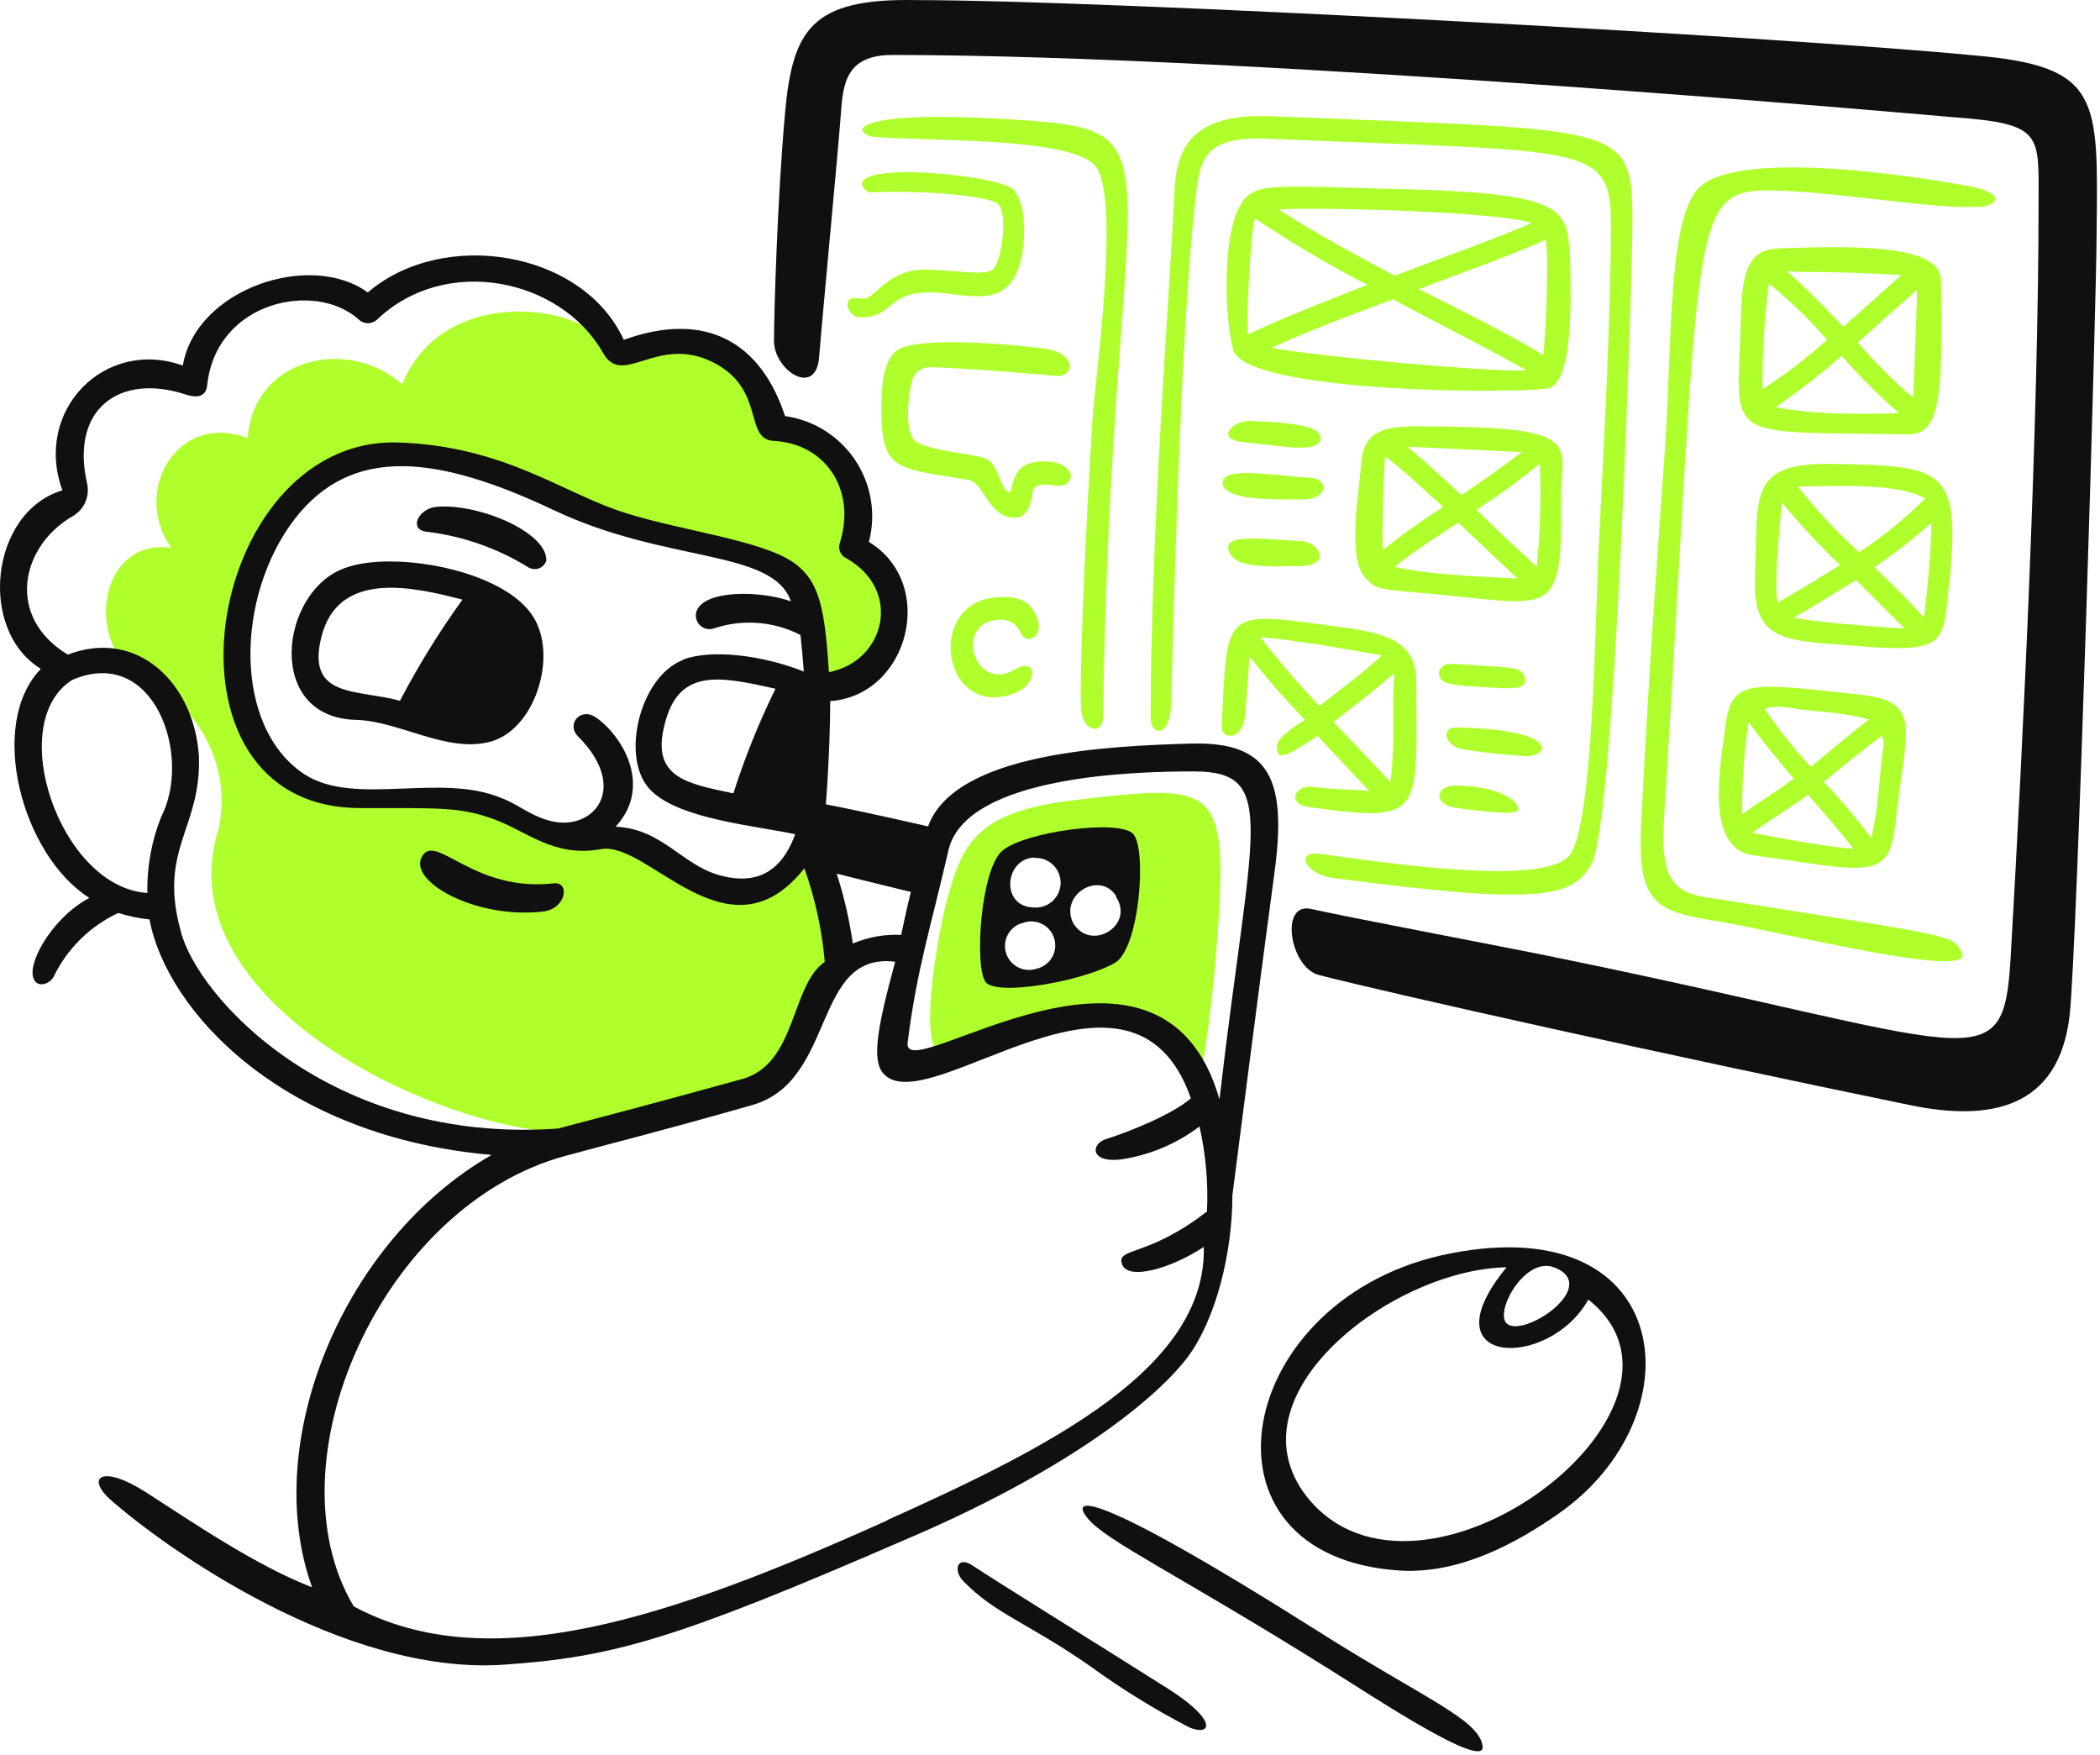 <?xml version="1.0" encoding="UTF-8"?> <svg xmlns="http://www.w3.org/2000/svg" width="401" height="335" viewBox="0 0 401 335" fill="none"><path d="M25.069 128.208C38.411 133.962 44.354 146.903 41.699 158.389C30.402 194.325 94.39 220.755 115.214 215.675C136.648 210.469 135.953 210.743 144.721 208.088C154.184 205.2 151.718 191.859 161.16 184.271C159.306 174.407 155.196 160.644 155.196 160.644C155.196 160.644 149.252 170.087 140.442 170.087C131.632 170.087 128.745 161.888 122.38 160.244C116.014 158.6 112.305 160.855 106.762 159.422C101.219 157.989 99.174 153.268 91.355 151.813C82.735 150.169 69.604 155.713 59.951 151.413C39.823 138.472 43.49 119.798 52.553 99.059C57.253 88.268 73.903 86.413 84.8 87.551C98.542 89.195 108.195 97.415 138.587 105.213C154.395 109.323 156.249 115.878 157.071 131.074C168.368 131.496 178.633 114.213 163.226 104.18C167.125 88.162 155.027 81.586 148.03 81.797C145.163 69.889 136.121 60.847 118.059 67.423C110.45 56.885 84.168 54.904 76.791 73.388C66.716 64.346 48.443 68.034 47.284 83.652C33.732 78.509 25.111 93.916 32.699 104.602C19.927 102.747 16.238 119.988 25.069 128.208Z" fill="#AFFF2C"></path><path d="M189.699 51.299C188.265 52.732 183.945 51.699 176.758 51.488C169.57 51.278 166.915 57.242 164.849 57.032C162.784 56.821 162.383 56.842 161.983 57.453C161.372 58.675 162.594 60.319 163.817 60.53C167.737 60.931 169.17 58.886 171.214 57.453C179.434 51.699 193.598 64.429 195.452 46.578C195.663 43.901 195.811 39.011 193.598 36.292C191.385 33.573 165.671 30.96 164.639 34.859C164.625 35.129 164.672 35.398 164.777 35.647C164.882 35.895 165.041 36.117 165.244 36.296C165.447 36.474 165.687 36.604 165.947 36.677C166.207 36.749 166.481 36.762 166.746 36.714C177.622 36.292 189.129 37.536 190.563 38.969C192.607 40.929 191.174 49.971 189.699 51.299Z" fill="#AFFF2C"></path><path d="M249.914 154.088C272.466 157.313 270.443 155.184 270.443 130.061C270.443 121.23 262.434 120.619 253.392 119.375C233.159 116.551 234.423 117.036 233.264 138.681C233.074 141.147 237.374 141.759 237.795 136.215C238.217 130.672 238.407 128.607 238.617 125.34C241.914 129.555 245.431 133.594 249.156 137.438C243.191 141.147 243.612 142.37 244.013 143.613C244.413 144.857 245.657 144.435 251.6 140.515L261.464 151.053C258.176 150.653 255.921 150.864 250.778 150.231C247.238 149.768 245.594 153.456 249.914 154.088ZM240.662 121.631C249.092 122.453 255.647 123.738 263.846 125.129C260.347 128.417 255.837 131.705 251.938 134.782C247.957 130.594 244.194 126.204 240.662 121.631ZM254.635 137.859C258.324 134.972 262.645 131.705 266.122 128.607C266.228 128.797 266.283 129.011 266.283 129.229C266.283 129.446 266.228 129.66 266.122 129.85C265.911 136.426 266.333 142.981 265.511 149.346C262.434 145.869 258.324 141.759 254.635 137.859Z" fill="#AFFF2C"></path><path d="M371.864 114.657C374.751 89.365 372.075 88.986 350.324 88.585C333.673 88.163 335.739 94.529 335.127 109.662C334.495 123.214 341.071 122.181 355.867 123.424C370.662 124.668 371.063 122.455 371.864 114.657ZM367.649 95.14C363.793 98.989 359.556 102.435 355.003 105.425C350.755 101.584 346.842 97.388 343.305 92.885C349.628 92.885 361.979 92.02 367.564 95.14H367.649ZM340.249 95.962C343.705 100.148 347.407 104.124 351.335 107.87C346.825 110.758 342.315 113.413 339.427 115.057C338.605 110.547 340.249 97.205 340.249 95.962ZM342.504 117.945C345.792 116.09 350.113 113.413 354.412 110.758L363.665 119.989C363.244 119.989 349.08 119.167 342.504 117.945ZM367.353 117.945C364.888 115.057 361.6 111.79 357.911 108.292C361.716 105.721 365.348 102.904 368.787 99.861C368.85 105.952 367.501 117.249 367.353 117.945Z" fill="#AFFF2C"></path><path d="M270.444 81.399C263.657 81.399 260.369 82.621 259.906 88.586C259.442 94.551 257.229 106.649 260.728 110.337C263.404 113.224 263.194 112.192 279.823 114.046C297.064 115.88 298.307 115.88 298.096 94.951C298.16 84.413 302.944 81.399 270.444 81.399ZM290.572 86.331C286.863 89.197 282.963 91.874 279.064 94.53C275.376 91.052 271.666 87.764 268.8 85.298C268.8 85.298 282.753 85.909 290.572 86.331ZM264.479 87.132C267.367 89.239 271.266 92.886 275.566 96.785C271.588 99.31 267.753 102.054 264.079 105.005C263.868 104.393 264.079 92.696 264.479 87.132ZM266.334 108.208C269.833 105.342 274.132 102.665 278.453 99.778C281.931 103.045 286.652 107.576 289.75 110.442C288.296 110.316 272.91 109.937 266.334 108.208ZM293.438 108.208C290.762 105.742 285.429 100.81 281.931 97.333C286.148 94.641 290.196 91.692 294.05 88.502C294.298 95.077 294.094 101.661 293.438 108.208Z" fill="#AFFF2C"></path><path d="M291.188 129.64C291.188 128.818 290.767 127.532 286.973 127.385C284.507 127.174 278.542 126.773 276.919 126.773C275.296 126.773 274.032 128.207 275.275 129.851C276.498 131.073 282.252 131.073 284.928 131.284C290.366 131.705 291.378 131.073 291.188 129.64Z" fill="#AFFF2C"></path><path d="M278.224 154.279C288.088 155.522 291.165 155.712 289.521 153.457C287.413 150.801 281.512 149.979 277.802 149.979C274.093 149.979 273.524 153.667 278.224 154.279Z" fill="#AFFF2C"></path><path d="M234.512 104.602C235.123 108.818 242.31 108.08 248.064 108.08C254.387 108.08 251.963 103.57 248.675 103.359C242.1 102.958 234.301 101.884 234.512 104.602Z" fill="#AFFF2C"></path><path d="M254.643 167.643C293.655 172.764 300.21 171.542 303.919 164.966C308.472 156.873 311.718 52.08 311.718 42.722C311.718 23.374 310.706 24.976 242.734 22.194C227.327 21.582 224.651 28.348 224.25 36.779C223.513 53.808 219.719 100.999 219.719 136.976C219.719 140.665 223.428 140.876 223.639 134.51C223.85 128.145 225.262 62.85 228.36 37.39C229.182 29.992 230.194 25.882 242.524 26.514C303.266 29.023 307.608 27.357 307.608 42.933C307.608 59.963 306.175 86.877 305.353 102.896C304.531 118.914 304.32 159.149 299.388 163.659C294.056 168.38 272.705 165.936 252.177 163.048C247.034 162.289 249.289 167.01 254.643 167.643Z" fill="#AFFF2C"></path><path d="M233.472 92.061C233.261 95.77 244.158 95.349 248.879 95.349C253.6 95.349 253.811 91.45 250.312 91.239C243.336 90.839 233.683 88.984 233.472 92.061Z" fill="#AFFF2C"></path><path d="M180.702 172.362C179.479 176.872 174.147 203.555 181.123 201.511C199.186 195.546 220.958 185.703 228.967 206.654C231.623 194.324 233.688 168.716 232.866 161.676C231.623 150.168 226.29 150.168 204.518 152.845C186.055 155.1 183.589 161.465 180.702 172.362ZM214.171 162.077C215.415 163.32 216.848 179.128 211.916 182.205C209.809 183.448 191.598 188.528 189.744 187.137C187.278 185.282 189.954 165.786 192.21 163.721C194.465 161.655 212.338 160.243 214.171 162.077Z" fill="#AFFF2C"></path><path d="M364.482 82.914C370.425 82.914 371.058 75.938 370.636 53.407C370.425 46.831 355.04 46.831 339.422 47.442C334.09 47.653 332.656 51.657 332.446 60.088C331.855 84.663 327.661 82.366 364.482 82.914ZM339.021 77.771C343.434 74.752 347.657 71.465 351.667 67.929C355.03 71.808 358.664 75.442 362.543 78.804C361.046 79.12 344.986 79.289 339.021 77.687V77.771ZM365.304 75.938C361.54 72.686 358.017 69.164 354.766 65.399C358.665 61.901 362.564 58.423 366.063 55.325C366.126 55.514 365.494 73.008 365.304 75.853V75.938ZM342.499 51.91C350.508 51.91 356.262 52.121 363.049 52.522C359.55 55.599 356.051 58.845 351.941 62.385C340.412 50.077 340.16 51.826 342.499 51.826V51.91ZM337.778 54.166C341.785 57.389 345.496 60.965 348.864 64.851C345.039 68.345 340.921 71.504 336.555 74.294C336.513 67.537 336.92 60.784 337.778 54.081V54.166Z" fill="#AFFF2C"></path><path d="M237.986 84.476C244.309 85.087 252.17 86.731 252.17 83.654C252.17 81.799 249.072 80.766 238.808 80.366C235.33 80.218 231.621 84.054 237.986 84.476Z" fill="#AFFF2C"></path><path d="M329.583 137.86C328.55 146.08 325.262 162.077 334.915 163.32C346.212 164.754 355.212 166.945 358.731 164.754C361.788 162.857 361.598 159.21 362.631 151.623C364.275 138.682 366.319 133.961 355.444 132.654C334.915 130.462 330.91 129.429 329.583 137.86ZM334.704 158.936C337.781 156.681 341.891 154.215 345.243 151.749C348.32 155.248 351.397 158.747 353.863 162.014C350.87 162.077 337.444 159.611 334.704 159V158.936ZM359.553 143.129C358.731 149.283 358.731 154.426 357.298 159.99C354.527 156.23 351.506 152.66 348.256 149.304C352.156 146.038 356.877 142.328 359.343 140.473C359.743 141.323 359.819 142.29 359.553 143.192V143.129ZM341.681 135.12C346.802 136.047 350.933 135.731 356.877 137.375C354.411 139.23 349.69 143.129 345.79 146.417C342.566 142.954 339.614 139.248 336.959 135.331C338.492 134.861 340.122 134.81 341.681 135.183V135.12ZM333.882 137.797C336.137 141.085 339.215 144.773 342.503 148.672C339.215 151.138 335.737 153.204 332.66 155.459C332.622 149.57 333.031 143.687 333.882 137.86V137.797Z" fill="#AFFF2C"></path><path d="M278.035 138.894C274.957 138.894 275.927 142.708 279.679 143.109C283.49 143.723 287.331 144.138 291.186 144.352C295.697 144.626 298.563 139.294 278.035 138.894Z" fill="#AFFF2C"></path><path d="M185.022 91.66C187.888 92.272 188.521 98.236 193.242 98.847C196.53 99.248 196.93 95.349 197.141 94.316C197.352 93.283 197.331 92.061 201.356 92.693C205.382 93.325 205.888 88.773 200.534 88.162C191.914 87.34 193.98 94.485 192.525 93.915C191.071 93.347 190.692 88.984 188.626 87.761C186.561 86.539 176.107 86.117 174.463 83.862C172.819 81.607 173.367 76.043 174.062 72.966C174.226 72.162 174.661 71.439 175.294 70.917C175.927 70.395 176.72 70.107 177.54 70.099C182.683 70.204 197.246 71.322 201.356 71.743C205.466 72.165 205.466 67.422 199.712 66.6C193.959 65.778 175.496 64.134 171.386 66.811C168.308 68.919 168.351 75.031 168.308 77.497C168.182 90.311 171.238 89.237 185.022 91.66Z" fill="#AFFF2C"></path><path d="M190.356 118.344C191.28 118.168 192.236 118.317 193.062 118.767C193.888 119.216 194.533 119.938 194.887 120.81C195.899 123.276 199.608 121.632 197.964 117.733C196.932 115.267 195.077 113.623 190.356 114.044C176.445 114.993 179.965 137.713 193.854 132.318C198.365 130.463 197.964 125.341 193.854 127.786C186.119 132.444 182.136 119.166 190.356 118.344Z" fill="#AFFF2C"></path><path d="M190.566 22.655C160.385 21.011 163.04 25.838 167.15 26.154C178.637 27.039 205.088 26.154 209.303 31.908C213.519 37.662 209.914 66.811 208.882 76.864C208.27 83.187 206.015 125.129 206.416 134.972C206.626 140.115 210.631 140.115 210.631 137.08C212.275 24.363 228.146 24.869 190.566 22.655Z" fill="#AFFF2C"></path><path d="M328.803 176.051C341.112 178.158 377.553 187.285 374.581 181.805C372.79 178.475 373.759 178.917 329.815 171.941C321.616 170.718 316.895 170.908 317.717 156.955C325.157 37.683 321.932 35.829 340.29 36.419C351.798 36.84 369.649 39.917 377.047 39.496C381.157 39.707 383.623 37.03 376.225 35.597C363.095 33.131 332.281 28.831 324.693 35.597C318.37 41.14 319.34 65.589 317.907 85.906C316.473 106.224 314.829 128.418 313.396 156.955C312.532 173.184 316.431 174.006 328.803 176.051Z" fill="#AFFF2C"></path><path d="M299.804 48.327C298.919 39.748 299.425 36.629 263.468 36.018C243.951 35.386 240.874 35.386 238.408 37.24C233.076 41.35 233.687 60.656 235.542 67.022C238.619 74.82 286.863 75.22 295.294 74.209C300.415 73.597 300.015 58.19 299.804 48.327ZM292.406 42.573C286.652 45.249 274.744 49.359 266.334 52.647C258.536 48.537 250.717 44.217 244.162 40.001C250.38 39.496 286.146 40.339 292.406 42.573ZM239.715 41.751C246.596 46.363 253.731 50.585 261.086 54.397C252.656 57.685 244.225 60.972 238.282 63.86C237.944 61.605 238.809 44.09 239.631 41.751H239.715ZM242.813 66.389C249.136 63.523 257.567 60.235 265.997 57.158C274.006 61.478 285.093 67.022 291.458 70.71C284.545 71.068 252.234 68.16 242.729 66.389H242.813ZM294.746 67.844C289.624 64.556 278.538 59.012 270.929 55.198C280.182 51.699 290.446 48.011 295.167 45.755C295.821 48.959 295.083 65.82 294.661 67.844H294.746Z" fill="#AFFF2C"></path><path d="M212.878 183.848C217.599 181.171 219.033 162.076 216.377 159.21C213.721 156.343 195.427 158.809 191.317 162.498C187.207 166.186 186.027 184.839 188.24 187.537C190.453 190.234 206.787 187.347 212.878 183.848ZM213.089 171.202C216.777 176.745 208.157 181.886 204.869 176.132C202.34 170.715 210.075 166.184 213.152 171.116L213.089 171.202ZM197.471 163.804C198.119 163.761 198.769 163.851 199.381 164.07C199.992 164.288 200.553 164.629 201.027 165.073C201.501 165.517 201.879 166.053 202.138 166.649C202.396 167.244 202.529 167.887 202.529 168.536C202.529 169.185 202.396 169.828 202.138 170.424C201.879 171.019 201.501 171.556 201.027 171.999C200.553 172.443 199.992 172.784 199.381 173.003C198.769 173.221 198.119 173.311 197.471 173.268C190.959 173.183 191.802 163.931 197.534 163.72L197.471 163.804ZM195.005 176.345C195.589 176.075 196.223 175.93 196.866 175.921C197.509 175.912 198.147 176.039 198.738 176.292C199.328 176.547 199.859 176.925 200.295 177.397C200.729 177.872 201.058 178.432 201.262 179.042C201.466 179.652 201.541 180.297 201.48 180.938C201.419 181.578 201.223 182.198 200.905 182.757C200.587 183.317 200.153 183.802 199.634 184.181C199.115 184.562 198.522 184.829 197.893 184.965C197.032 185.243 196.108 185.259 195.238 185.012C194.369 184.765 193.591 184.267 193.004 183.579C192.417 182.891 192.047 182.044 191.94 181.146C191.834 180.249 191.995 179.339 192.404 178.533C192.956 177.452 193.914 176.634 195.069 176.259L195.005 176.345Z" fill="#101010"></path><path d="M83.182 96.784C79.894 97.205 78.039 100.999 81.327 101.505C88.25 102.315 94.912 104.631 100.844 108.291C101.144 108.482 101.485 108.602 101.839 108.642C102.193 108.682 102.551 108.64 102.887 108.52C103.222 108.4 103.526 108.205 103.774 107.95C104.023 107.695 104.21 107.386 104.321 107.048C104.532 101.505 90.98 95.962 83.182 96.784Z" fill="#101010"></path><path d="M250.92 310.963C208.008 283.858 204.109 285.671 207.798 290.013C211.486 294.355 225.059 300.699 253.597 318.55C261.185 323.272 283.989 338.468 283.104 333.304C282.219 328.14 272.271 324.515 250.92 310.963Z" fill="#101010"></path><path d="M277.015 239.302C235.537 247.311 226.073 297.41 267.552 299.876C279.06 300.487 289.935 294.333 297.333 289.19C324.227 270.706 320.117 230.872 277.015 239.302ZM296.722 241.958C305.953 245.457 290.757 255.721 287.68 252.644C285.404 250.368 291.179 239.892 296.722 241.958ZM249.49 285.692C234.504 266.407 265.718 242.38 287.68 241.958C272.084 260.927 295.689 261.665 303.298 248.133C329.285 268.704 270.798 312.754 249.49 285.692Z" fill="#101010"></path><path d="M376.793 10.558C338.202 6.849 211.511 0.02 174.965 0.02C154.836 -0.401 151.338 5.774 149.905 21.581C148.471 37.389 147.797 59.519 147.797 65.104C147.797 70.69 155.806 75.98 156.417 68.182C157.028 60.383 160.106 28.136 160.527 22.193C160.949 16.249 161.349 10.495 170.37 10.495C240.491 10.495 373.042 22.382 373.252 22.403C390.114 23.626 389.271 25.691 389.271 38.422C389.271 79.9 386.383 140.664 383.917 183.175C382.442 206.844 377.931 199.32 296.871 182.754C286.586 180.646 258.659 175.377 250.25 173.522C244.285 172.3 246.351 184.819 251.894 186.168C265.446 189.667 318.833 201.575 364.822 211.017C379.807 214.094 393.17 211.839 395.214 193.755C396.647 180.414 400.357 57.222 400.357 44.112C400.61 18.757 401.242 12.603 376.793 10.558Z" fill="#101010"></path><path d="M65.729 108.502C53.399 113.013 50.533 137.04 67.984 137.44C76.183 137.651 85.225 143.763 93.445 141.656C102.065 139.548 106.575 125.427 101.875 117.839C96.311 108.692 74.75 105.003 65.729 108.502ZM76.394 133.794C68.195 131.539 58.331 133.394 61.408 121.464C64.696 108.818 78.86 112.022 88.302 114.488C83.879 120.618 79.9 127.056 76.394 133.752V133.794Z" fill="#101010"></path><path d="M103.921 174.006C108.137 173.374 108.853 168.316 105.755 168.653C90.601 170.381 83.393 159.211 80.716 163.321C77.428 168.042 90.77 175.65 103.921 174.006Z" fill="#101010"></path><path d="M223.42 322.66C216.022 317.939 189.697 301.584 185.63 298.844C182.763 296.989 181.941 299.877 183.986 301.921C190.161 308.244 196.105 309.719 208.224 318.15C214.24 322.526 220.581 326.436 227.193 329.847C231.218 331.491 232.651 328.625 223.42 322.66Z" fill="#101010"></path><path d="M226.707 259.22C232.25 251.823 235.328 239.092 235.328 228.196C235.328 228.196 240.871 184.883 243.337 166.821C245.803 148.758 242.515 141.529 227.319 141.972C212.122 142.414 182.341 143.616 177.22 157.779C167.356 155.524 161.412 154.28 157.703 153.564C158.124 148.442 158.525 140.012 158.525 133.857C173.51 132.824 179.053 111.474 165.923 103.465C166.612 100.826 166.736 98.071 166.284 95.381C165.833 92.691 164.818 90.127 163.305 87.857C161.792 85.588 159.815 83.664 157.506 82.213C155.196 80.762 152.606 79.816 149.904 79.438C145.394 65.696 135.151 59.12 119.112 64.874C111.292 47.823 84.609 43.502 70.235 55.832C59.149 47.823 37.377 55.221 34.911 69.785C19.926 64.452 6.373 78.426 11.916 93.622C-1.846 97.711 -4.312 120.305 7.807 127.703C-2.458 138.241 4.118 163.217 17.059 171.437C9.661 175.336 4.413 185.031 6.795 187.455C7.785 188.509 9.661 187.644 10.273 186.422C12.867 181.085 17.222 176.805 22.602 174.303C24.534 174.928 26.526 175.345 28.546 175.547C31.834 192.998 53.838 217.025 93.883 220.503C65.556 236.732 49.622 275.302 59.592 303.06C48.716 298.844 36.597 290.519 27.977 284.976C19.357 279.433 16.279 282.109 21.211 286.43C31.476 295.451 65.472 319.9 96.159 317.834C117.236 316.401 129.207 312.902 172.73 294.018C202.469 281.393 219.921 268.03 226.707 259.22ZM181.119 162.268C184.596 147.894 217.666 147.283 227.93 147.283C244.348 147.283 238.89 157.821 232.862 209.901C221.607 170.53 171.993 208.194 173.321 199.026C175.049 185.115 177.852 176.579 181.119 162.289V162.268ZM173.932 170.277C173.11 173.565 172.499 176.6 172.077 178.497C168.915 178.344 165.76 178.906 162.845 180.141C162.203 175.614 161.173 171.151 159.768 166.8C162.297 167.432 167.145 168.655 173.932 170.299V170.277ZM30.801 155.903C28.942 160.536 28.039 165.497 28.145 170.488C11.516 169.455 0.746 138.051 13.771 129.832C29.368 123.066 36.766 144.227 30.801 155.924V155.903ZM34.511 177.76C30.19 162.142 38.41 158.243 37.988 144.501C37.166 130.527 26.291 119.862 12.949 124.984C1.041 117.797 3.907 104.245 13.982 98.491C15.017 97.876 15.831 96.949 16.308 95.844C16.784 94.739 16.9 93.511 16.638 92.337C13.35 77.962 22.961 71.26 35.333 75.286C39.021 76.529 39.442 74.464 39.548 73.663C41.192 57.434 60.287 53.535 68.507 61.017C68.98 61.463 69.606 61.711 70.256 61.711C70.907 61.711 71.532 61.463 72.006 61.017C85.136 48.497 107.119 53.218 115.128 67.34C118.901 74.168 125.456 63.778 136.205 69.195C146.258 74.316 141.959 83.779 147.713 84.18C157.492 84.644 163.604 93.369 160.358 103.697C160.175 104.241 160.198 104.834 160.423 105.363C160.648 105.892 161.061 106.319 161.581 106.563C172.456 112.717 168.979 126.27 158.293 128.335C157.471 116.427 156.649 110.884 151.317 107.259C145.162 103.149 130.24 101.315 119.702 98.027C107.583 94.318 96.518 85.086 75.757 84.475C39 83.653 27.703 154.28 68.781 154.28C84.378 154.28 87.876 154.091 94.241 156.388C100.607 158.685 105.728 163.765 114.77 162.121C123.812 160.477 139.113 184.083 153.593 165.788C155.654 171.547 156.965 177.547 157.492 183.64C150.937 188.171 152.16 203.157 141.685 206.023C123.833 210.955 116.646 212.81 106.571 215.466C63.048 218.564 37.588 190.216 34.511 177.76ZM130.388 126.017C121.957 129.305 118.29 145.323 124.444 151.056C129.987 156.409 144.151 157.632 151.844 159.276C148.556 168.317 142.401 168.507 137.259 167.074C130.071 164.966 126.383 158.243 117.552 157.842C124.929 149.833 118.374 139.969 113.653 136.892C110.765 135.037 108.11 138.325 110.365 140.581C120.545 150.782 112.957 159.149 104.611 156.599C101.112 155.587 98.457 153.332 95.78 152.383C84.082 147.452 67.854 154.027 58.2 147.873C44.395 138.852 44.965 113.708 56.346 98.997C67.242 85.023 83.471 86.878 105.644 97.353C127.205 107.617 147.523 104.751 151.022 114.804C145.057 112.696 134.16 112.57 132.938 116.912C132.834 117.357 132.849 117.822 132.981 118.26C133.114 118.697 133.358 119.093 133.691 119.406C134.024 119.72 134.433 119.941 134.878 120.047C135.323 120.152 135.787 120.14 136.226 120.01C138.938 119.09 141.808 118.724 144.665 118.934C147.521 119.144 150.306 119.926 152.855 121.232C153.066 123.087 153.277 125.448 153.487 128.209C145.584 125.068 135.741 123.888 130.388 125.954V126.017ZM148.05 131.56C144.894 137.993 142.217 144.65 140.041 151.477C131.42 149.622 124.233 148.59 126.91 138.325C129.566 127.597 137.174 129.031 148.05 131.497V131.56ZM169.421 290.287C127.268 309.256 93.23 320.469 67.558 306.706C51.14 279.306 72.912 230.114 108.025 220.671C118.564 217.805 125.477 216.161 143.539 211.018C159.768 206.508 155.047 181.659 170.939 183.619C167.651 195.717 166.344 202.356 168.684 204.969C177.114 214.412 216.106 177.443 227.403 209.691C223.904 212.768 215.516 216.14 211.174 217.489C208.329 218.374 208.097 221.999 213.851 221.388C219.373 220.615 224.606 218.437 229.047 215.065C230.25 220.385 230.733 225.844 230.48 231.294C219.12 240.125 213.176 238.102 214.251 241.347C215.326 244.593 223.714 242.169 229.869 238.06C230.396 261.054 201.036 276.039 169.421 290.224V290.287Z" fill="#101010"></path></svg> 